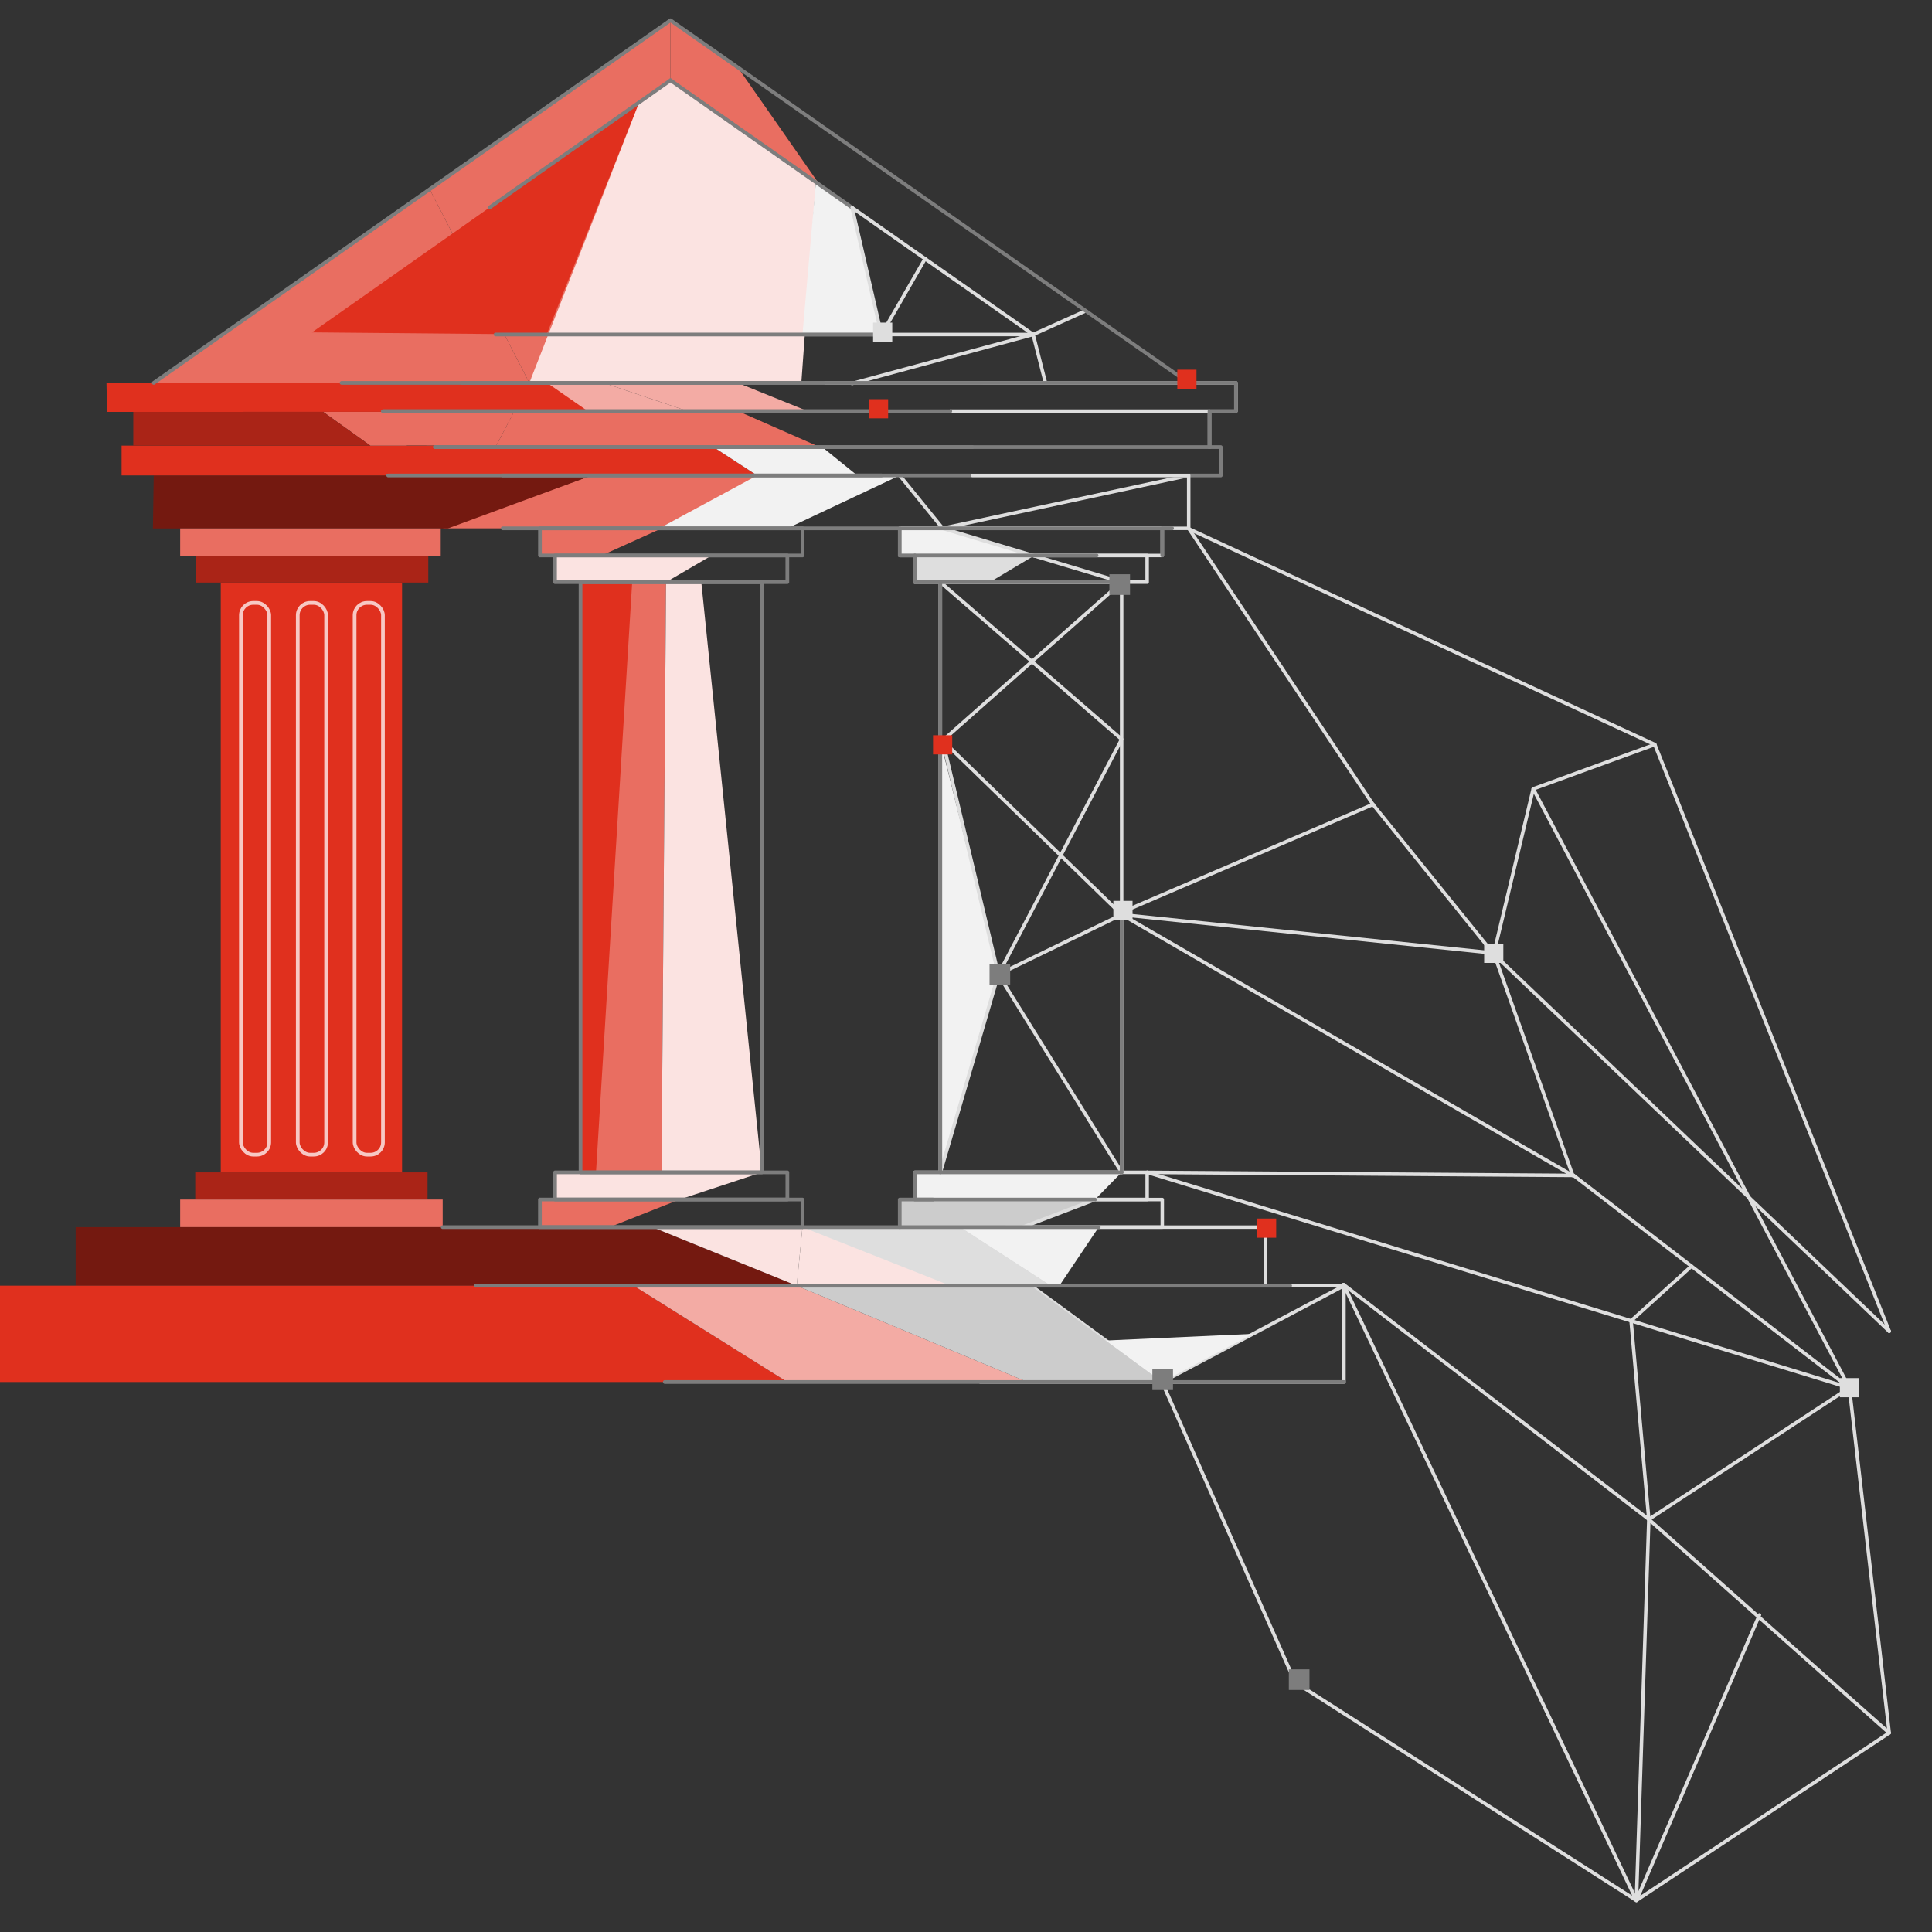 <svg id="Layer_1" data-name="Layer 1" xmlns="http://www.w3.org/2000/svg" xmlns:xlink="http://www.w3.org/1999/xlink" width="655" height="655" viewBox="0 0 655 655"><rect x="0" y="0" width="655" height="655" fill="#333333" stroke="none"/><defs><symbol id="New_Symbol_7" data-name="New Symbol 7" viewBox="0 0 25 25"><rect width="25" height="25" style="fill:#e0301e"/></symbol><symbol id="gray" data-name="gray" viewBox="0 0 25 25"><rect width="25" height="25" style="fill:#7d7d7d"/></symbol><symbol id="light_gray" data-name="light gray" viewBox="0 0 25 25"><rect width="25" height="25" style="fill:#dedede"/></symbol></defs><polyline points="465.46 272.72 506.41 323.45 519.8 267.45 561.03 252.42 640.5 451.33" style="fill:none;stroke:#dedede;stroke-linecap:round;stroke-linejoin:round;stroke-width:1.185px"/><polyline points="626.99 470.5 640.5 587.5 558.99 515.09 554.78 644.29 596.5 547.5" style="fill:none;stroke:#dedede;stroke-linecap:round;stroke-linejoin:round;stroke-width:1.185px"/><polyline points="393.97 468.54 439.11 570.36 554.78 644.29 455.5 435.5" style="fill:none;stroke:#dedede;stroke-linecap:round;stroke-linejoin:round;stroke-width:1.185px"/><polyline points="533.5 398.5 626.99 470.5 558.99 515.09" style="fill:none;stroke:#dedede;stroke-linecap:round;stroke-linejoin:round;stroke-width:1.185px"/><line x1="506.41" y1="323.11" x2="380.27" y2="310.09" style="fill:none;stroke:#dedede;stroke-linecap:round;stroke-linejoin:round;stroke-width:1.185px"/><line x1="640.5" y1="451.33" x2="506.41" y2="323.45" style="fill:none;stroke:#dedede;stroke-linecap:round;stroke-linejoin:round;stroke-width:1.185px"/><line x1="533.19" y1="398.51" x2="506.41" y2="323.11" style="fill:none;stroke:#dedede;stroke-linecap:round;stroke-linejoin:round;stroke-width:1.185px"/><line x1="380.27" y1="309.3" x2="465.46" y2="272.72" style="fill:none;stroke:#dedede;stroke-linecap:round;stroke-linejoin:round;stroke-width:1.185px"/><polyline points="519.8 267.45 626.99 470.5 388.92 397.46" style="fill:none;stroke:#dedede;stroke-linecap:round;stroke-linejoin:round;stroke-width:1.185px"/><polyline points="455.5 435.5 558.99 515.09 552.98 447.8 573.46 429.27" style="fill:none;stroke:#dedede;stroke-linecap:round;stroke-linejoin:round;stroke-width:1.185px"/><line x1="533.19" y1="398.51" x2="380.27" y2="310.09" style="fill:none;stroke:#dedede;stroke-linecap:round;stroke-linejoin:round;stroke-width:1.185px"/><line x1="533.5" y1="398.5" x2="388.92" y2="397.46" style="fill:none;stroke:#dedede;stroke-linecap:round;stroke-linejoin:round;stroke-width:1.185px"/><line x1="465.46" y1="272.72" x2="403" y2="179.12" style="fill:none;stroke:#dedede;stroke-linecap:round;stroke-linejoin:round;stroke-width:1.185px"/><polygon points="318.8 397.46 318.8 251.07 338.47 330.36 318.8 397.46" style="fill:#f2f2f2"/><polyline points="319.58 179.12 305.04 179.12 305.04 188.32 350.7 188.47 319.58 179.12 305.04 179.12" style="fill:#f2f2f2"/><polygon points="196.82 197.36 214.63 197.36 208.53 397.46 196.82 397.46 196.82 197.36" style="fill:#e0301e"/><polygon points="225.8 197.36 224.27 397.46 202.06 397.46 214.33 197.36 225.8 197.36" style="fill:#e96e61"/><polygon points="225.81 197.36 224.27 397.46 258.29 397.46 237.73 197.09 225.81 197.36" style="fill:#fbe3e1"/><polyline points="145.67 64.16 227.31 6.87 227.32 27.21 179.46 129.81" style="fill:#e96e61"/><polyline points="179.46 129.81 52.11 129.81 145.67 64.16" style="fill:#e96e61"/><polyline points="123.08 114.31 179.46 129.81 52.11 129.81" style="fill:#e96e61"/><rect x="36.29" y="130.01" width="46.27" height="9.62" transform="translate(118.85 269.64) rotate(180)" style="fill:#e0301e"/><polygon points="150.08 179.12 223.51 179.12 258.29 161.19 200.61 161.19 150.08 179.12" style="fill:#e96e61"/><rect x="66.2" y="397.46" width="78.76" height="9.2" transform="translate(211.15 804.13) rotate(180)" style="fill:#aa2417"/><rect x="61.07" y="406.67" width="89" height="9.36" transform="translate(211.15 822.7) rotate(180)" style="fill:#e96e61"/><polygon points="270.12 435.88 25.65 435.88 25.65 416.03 221.16 416.03 270.12 435.88" style="fill:#741910"/><polygon points="266.94 468.54 -0.28 468.54 -0.28 435.88 214.8 435.88 266.94 468.54" style="fill:#e0301e"/><polygon points="151.85 179.15 51.84 179.15 52.11 161.19 200.61 161.19 151.85 179.15" style="fill:#741910"/><rect x="74.84" y="197.5" width="61.47" height="199.96" transform="translate(211.15 594.97) rotate(180)" style="fill:#e0301e"/><rect x="61.07" y="179.15" width="88.34" height="9.32" transform="translate(210.49 367.62) rotate(180)" style="fill:#e96e61"/><rect x="66.31" y="188.47" width="78.89" height="9.03" transform="translate(211.51 385.98) rotate(180)" style="fill:#aa2417"/><polygon points="216.74 34.65 105.76 112.69 185.33 113.41 216.74 34.65" style="fill:#e0301e"/><polygon points="270.12 435.88 348.31 468.54 266.94 468.54 214.8 435.88 270.12 435.88" style="fill:#f3aba4"/><polygon points="335.58 435.88 270.12 435.88 272.06 416.03 335.58 435.88" style="fill:#fbe3e1"/><polygon points="227.31 6.87 250.13 22.84 277.94 62.71 227.32 27.21 227.31 6.87" style="fill:#e96e61"/><polygon points="271.67 129.81 276.6 61.76 227.32 27.21 216.74 34.65 179.46 129.81 271.67 129.81" style="fill:#fbe3e1"/><polyline points="354.44 129.81 350.26 113.41 368.09 105.38" style="fill:none;stroke:#dedede;stroke-linecap:round;stroke-linejoin:round;stroke-width:1.185px"/><line x1="350.26" y1="113.41" x2="288.89" y2="130.01" style="fill:none;stroke:#dedede;stroke-linecap:round;stroke-linejoin:round;stroke-width:1.185px"/><polyline points="350.7 188.47 380.27 197.36 319.58 251.07 380.27 310.09 338.47 330.36 380.27 397.46" style="fill:none;stroke:#dedede;stroke-linecap:round;stroke-linejoin:round;stroke-width:1.185px"/><line x1="319.58" y1="179.12" x2="350.7" y2="188.47" style="fill:none;stroke:#dedede;stroke-linecap:round;stroke-linejoin:round;stroke-width:1.185px"/><line x1="403" y1="161.19" x2="319.58" y2="179.12" style="fill:none;stroke:#dedede;stroke-linecap:round;stroke-linejoin:round;stroke-width:1.185px"/><line x1="319.58" y1="179.12" x2="305.03" y2="161.19" style="fill:none;stroke:#dedede;stroke-linecap:round;stroke-linejoin:round;stroke-width:1.185px"/><line x1="319.58" y1="251.07" x2="338.47" y2="330.36" style="fill:none;stroke:#dedede;stroke-linecap:round;stroke-linejoin:round;stroke-width:1.185px"/><polyline points="455.63 435.88 394.04 468.54 349.54 435.88" style="fill:none;stroke:#dedede;stroke-linecap:round;stroke-linejoin:round;stroke-width:1.185px"/><polygon points="138 151.08 137.89 151.08 137.93 151.01 138 151.08" style="fill:none"/><line x1="138" y1="151.08" x2="137.89" y2="151.08" style="fill:none;stroke:#aa2417;stroke-linecap:round;stroke-linejoin:round;stroke-width:0px"/><line x1="138" y1="151.08" x2="138.31" y2="151.08" style="fill:none;stroke:#aa2417;stroke-linecap:round;stroke-linejoin:round;stroke-width:0px"/><polygon points="256.7 161.19 241.14 151.08 41.22 151.08 41.22 161.19 256.7 161.19" style="fill:#e0301e"/><polygon points="126.22 139.63 174.38 139.36 168.25 151.08 137.93 151.01 137.89 151.08 125.55 151.08 109.54 139.63 126.22 139.63" style="fill:#e96e61"/><polygon points="45.19 139.63 109.54 139.63 125.55 151.08 45.19 151.08 45.19 139.63" style="fill:#aa2417"/><polygon points="250.13 129.81 273.23 139.14 233.04 139.35 204.61 129.81 250.13 129.81" style="fill:#f3aba4"/><polygon points="163.53 129.81 204.61 129.81 233.04 139.35 157 139.63 163.53 129.81" style="fill:#f3aba4"/><polygon points="36.1 129.81 36.29 139.63 199.63 139.63 185.34 129.71 36.1 129.81" style="fill:#e0301e"/><polyline points="250.13 139.35 277.94 151.58 168.25 151.08 174.38 139.36 233.04 139.35" style="fill:#e96e61"/><polyline points="258.29 397.46 230.36 406.67 188.18 406.67 188.18 397.46 258.29 397.46" style="fill:#fbe3e1"/><polyline points="183.05 406.67 183.05 416.03 206.71 416.03 230.36 406.67 183.05 406.67" style="fill:#e96e61"/><polyline points="221.16 416.03 272.06 416.03 270.12 435.88 221.16 416.03" style="fill:#fbe3e1"/><polyline points="183.05 188.32 203.66 188.47 224.27 179.15 183.05 179.12 183.05 188.32" style="fill:#e96e61"/><polyline points="225.8 197.36 241.28 188.32 188.18 188.32 188.18 197.36 225.8 197.36" style="fill:#fbe3e1"/><polyline points="318.8 397.46 338.47 330.36 380.27 250.63 318.8 197.36" style="fill:none;stroke:#dedede;stroke-linecap:round;stroke-linejoin:round;stroke-width:1.185px"/><polyline points="223.51 179.12 266.94 179.12 305.04 161.19 256.7 161.19 223.51 179.12" style="fill:#f2f2f2"/><polygon points="290.63 161.19 256.7 161.19 241.14 151.08 278.75 151.58 290.63 161.19" style="fill:#f2f2f2"/><polyline points="272.06 113.41 276.6 61.76 288.89 70.39 298.83 113.41 272.06 113.41" style="fill:#f2f2f2"/><polyline points="313.63 87.73 298.83 113.41 288.89 70.39" style="fill:none;stroke:#dedede;stroke-linecap:round;stroke-linejoin:round;stroke-width:1.185px"/><polyline points="322.18 139.41 410.05 139.41 410.05 151.58" style="fill:none;stroke:#dedede;stroke-linecap:round;stroke-linejoin:round;stroke-width:1.185px"/><polygon points="305.04 406.67 372.5 406.67 346.79 416.03 305.04 416.03 305.04 406.67" style="fill:#ccc"/><polygon points="355.93 435.88 359.17 435.88 372.5 416.03 325.21 416.03 355.93 435.88" style="fill:#f2f2f2"/><polygon points="424.83 452.21 374.84 454.48 393.97 468.54 424.83 452.21" style="fill:#f2f2f2"/><polygon points="348.31 468.54 393.97 468.54 349.54 435.88 270.12 435.88 348.31 468.54" style="fill:#ccc"/><polygon points="356.28 435.88 322.18 435.88 272.06 416.03 325.56 416.03 356.28 435.88" style="fill:#dedede"/><polyline points="322.18 139.41 419.01 139.41 419.01 129.81 332.75 129.81" style="fill:none;stroke:#dedede;stroke-linecap:round;stroke-linejoin:round;stroke-width:1.185px"/><line x1="129.84" y1="139.42" x2="322.18" y2="139.42" style="fill:none;stroke:#7d7d7d;stroke-linecap:round;stroke-linejoin:round;stroke-width:1.25px"/><line x1="332.75" y1="129.81" x2="115.79" y2="129.81" style="fill:none;stroke:#7d7d7d;stroke-linecap:round;stroke-linejoin:round;stroke-width:1.25px"/><line x1="329.66" y1="151.58" x2="147.45" y2="151.58" style="fill:none;stroke:#7d7d7d;stroke-linecap:round;stroke-linejoin:round;stroke-width:1.25px"/><polyline points="147.46 151.58 411.41 151.58 413.89 151.58 413.89 161.19 131.6 161.19" style="fill:none;stroke:#7d7d7d;stroke-linecap:round;stroke-linejoin:round;stroke-width:1.25px"/><line x1="298.83" y1="139.42" x2="129.84" y2="139.42" style="fill:none;stroke:#7d7d7d;stroke-linecap:round;stroke-linejoin:round;stroke-width:1.25px"/><line x1="288.89" y1="70.39" x2="227.32" y2="27.21" style="fill:none;stroke:#7d7d7d;stroke-linecap:round;stroke-linejoin:round;stroke-width:1.25px"/><polyline points="272.06 113.41 350.26 113.41 288.89 70.39" style="fill:none;stroke:#dedede;stroke-linecap:round;stroke-linejoin:round;stroke-width:1.185px"/><line x1="168.01" y1="113.41" x2="298.83" y2="113.41" style="fill:none;stroke:#7d7d7d;stroke-linecap:round;stroke-linejoin:round;stroke-width:1.25px"/><line x1="227.32" y1="27.21" x2="165.92" y2="70.39" style="fill:none;stroke:#7d7d7d;stroke-linecap:round;stroke-linejoin:round;stroke-width:1.25px"/><polyline points="52.11 129.81 227.31 6.87 227.31 6.87 401.31 128.63" style="fill:none;stroke:#7d7d7d;stroke-linecap:round;stroke-linejoin:round;stroke-width:1.25px"/><line x1="403" y1="129.81" x2="279.89" y2="129.81" style="fill:none;stroke:#dedede;stroke-linecap:round;stroke-linejoin:round;stroke-width:1.185px"/><polyline points="305.04 179.12 403 179.12 403 161.19 329.67 161.19" style="fill:none;stroke:#dedede;stroke-linecap:round;stroke-linejoin:round;stroke-width:1.185px"/><line x1="298.83" y1="161.19" x2="170.42" y2="161.19" style="fill:none;stroke:#7d7d7d;stroke-linecap:round;stroke-linejoin:round;stroke-width:1.25px"/><polygon points="310.16 197.36 335.58 197.36 350.7 188.32 310.16 188.32 310.16 197.36" style="fill:#dedede"/><rect x="305.03" y="179.12" width="89" height="9.2" transform="translate(699.07 367.44) rotate(180)" style="fill:none;stroke:#dedede;stroke-linecap:round;stroke-linejoin:round;stroke-width:1.185px"/><rect x="310.16" y="188.32" width="78.76" height="9.04" transform="translate(699.07 385.68) rotate(180)" style="fill:none;stroke:#dedede;stroke-linecap:round;stroke-linejoin:round;stroke-width:1.185px"/><polygon points="394.04 406.67 371.24 406.67 346.79 416.03 394.04 416.03 394.04 406.67" style="fill:none;stroke:#dedede;stroke-linecap:round;stroke-linejoin:round;stroke-width:1.185px"/><rect x="310.16" y="397.46" width="78.76" height="9.2" style="fill:none;stroke:#dedede;stroke-linecap:round;stroke-linejoin:round;stroke-width:1.185px"/><rect x="318.8" y="197.36" width="61.47" height="200.1" transform="translate(699.07 594.83) rotate(180)" style="fill:none;stroke:#dedede;stroke-linecap:round;stroke-linejoin:round;stroke-width:1.185px"/><rect x="183.05" y="179.12" width="89" height="9.2" transform="translate(455.11 367.44) rotate(180)" style="fill:none;stroke:#7d7d7d;stroke-linecap:round;stroke-linejoin:round;stroke-width:1.25px"/><rect x="188.18" y="188.32" width="78.76" height="9.04" transform="translate(455.11 385.68) rotate(180)" style="fill:none;stroke:#7d7d7d;stroke-linecap:round;stroke-linejoin:round;stroke-width:1.25px"/><rect x="183.05" y="406.67" width="89" height="9.36" style="fill:none;stroke:#7d7d7d;stroke-linecap:round;stroke-linejoin:round;stroke-width:1.25px"/><rect x="188.18" y="397.46" width="78.76" height="9.2" style="fill:none;stroke:#7d7d7d;stroke-linecap:round;stroke-linejoin:round;stroke-width:1.25px"/><rect x="196.82" y="197.36" width="61.47" height="200.1" transform="translate(455.11 594.83) rotate(180)" style="fill:none;stroke:#7d7d7d;stroke-linecap:round;stroke-linejoin:round;stroke-width:1.25px"/><polyline points="349.54 435.88 429.06 435.88 429.06 416.03 341.12 416.03" style="fill:none;stroke:#dedede;stroke-linecap:round;stroke-linejoin:round;stroke-width:1.185px"/><line x1="372.5" y1="416.03" x2="150.08" y2="416.03" style="fill:none;stroke:#7d7d7d;stroke-linecap:round;stroke-linejoin:round;stroke-width:1.25px"/><line x1="277.94" y1="435.88" x2="277.94" y2="435.88" style="fill:none;stroke:#7d7d7d;stroke-linecap:round;stroke-linejoin:round;stroke-width:1.25px"/><polyline points="332.31 468.54 455.63 468.54 455.63 435.88 341.12 435.88" style="fill:none;stroke:#dedede;stroke-linecap:round;stroke-linejoin:round;stroke-width:1.185px"/><line x1="225.38" y1="468.54" x2="455.63" y2="468.54" style="fill:none;stroke:#7d7d7d;stroke-linecap:round;stroke-linejoin:round;stroke-width:1.25px"/><rect x="120.23" y="204.4" width="9.61" height="187.06" rx="4.17" transform="translate(250.06 595.86) rotate(-180)" style="fill:none;stroke:#f7c8c4;stroke-linecap:round;stroke-linejoin:round;stroke-width:1.25px"/><rect x="100.95" y="204.4" width="9.61" height="187.06" rx="4.17" transform="translate(211.51 595.86) rotate(-180)" style="fill:none;stroke:#f7c8c4;stroke-linecap:round;stroke-linejoin:round;stroke-width:1.25px"/><rect x="81.68" y="204.4" width="9.61" height="187.06" rx="4.17" transform="translate(172.96 595.86) rotate(-180)" style="fill:none;stroke:#f7c8c4;stroke-linecap:round;stroke-linejoin:round;stroke-width:1.25px"/><line x1="161.26" y1="435.88" x2="437.39" y2="435.88" style="fill:none;stroke:#7d7d7d;stroke-linecap:round;stroke-linejoin:round;stroke-width:1.25px"/><polygon points="310.16 406.67 371.24 406.67 380.27 397.46 310.16 397.46 310.16 406.67" style="fill:#f2f2f2"/><line x1="170.42" y1="179.12" x2="397.37" y2="179.12" style="fill:none;stroke:#7d7d7d;stroke-linecap:round;stroke-linejoin:round;stroke-width:1.25px"/><polyline points="305.04 179.12 305.04 188.32 371.78 188.32" style="fill:none;stroke:#7d7d7d;stroke-linecap:round;stroke-linejoin:round;stroke-width:1.25px"/><polyline points="310.16 188.32 310.16 197.36 380.27 197.36" style="fill:none;stroke:#7d7d7d;stroke-linecap:round;stroke-linejoin:round;stroke-width:1.25px"/><line x1="318.8" y1="197.36" x2="318.8" y2="397.46" style="fill:none;stroke:#7d7d7d;stroke-linecap:round;stroke-linejoin:round;stroke-width:1.25px"/><line x1="380.27" y1="309.3" x2="380.27" y2="397.46" style="fill:none;stroke:#7d7d7d;stroke-linecap:round;stroke-linejoin:round;stroke-width:1.25px"/><polyline points="380.27 397.46 310.16 397.46 310.16 406.67 371.24 406.67" style="fill:none;stroke:#7d7d7d;stroke-linecap:round;stroke-linejoin:round;stroke-width:1.25px"/><polyline points="305.04 416.03 305.04 406.67 316.26 406.67" style="fill:none;stroke:#7d7d7d;stroke-linecap:round;stroke-linejoin:round;stroke-width:1.25px"/><line x1="394.04" y1="179.12" x2="394.04" y2="188.32" style="fill:none;stroke:#7d7d7d;stroke-linecap:round;stroke-linejoin:round;stroke-width:1.25px"/><polyline points="410.05 151.58 410.05 139.41 419.01 139.41 419.01 129.81 403 129.81 156.56 129.81" style="fill:none;stroke:#7d7d7d;stroke-linecap:round;stroke-linejoin:round;stroke-width:1.25px"/><use width="25" height="25" transform="matrix(-0.26, 0, 0, 0.26, 301.1, 135.33)" xlink:href="#New_Symbol_7"/><use width="25" height="25" transform="matrix(-0.28, 0, 0, 0.28, 383.11, 194.69)" xlink:href="#gray"/><use width="25" height="25" transform="matrix(-0.26, 0, 0, 0.26, 509.67, 319.95)" xlink:href="#light_gray"/><use width="25" height="25" transform="matrix(-0.26, 0, 0, 0.26, 630.27, 467.21)" xlink:href="#light_gray"/><use width="25" height="25" transform="matrix(-0.26, 0, 0, 0.26, 302.5, 109.38)" xlink:href="#light_gray"/><use width="25" height="25" transform="matrix(-0.26, 0, 0, 0.26, 383.96, 305.43)" xlink:href="#light_gray"/><use width="25" height="25" transform="matrix(-0.28, 0, 0, 0.28, 443.95, 565.95)" xlink:href="#gray"/><use width="25" height="25" transform="matrix(-0.28, 0, 0, 0.28, 342.48, 326.83)" xlink:href="#gray"/><use width="25" height="25" transform="matrix(-0.28, 0, 0, 0.28, 397.68, 464.26)" xlink:href="#gray"/><use width="25" height="25" transform="matrix(-0.26, 0, 0, 0.26, 405.64, 125.34)" xlink:href="#New_Symbol_7"/><use width="25" height="25" transform="matrix(-0.26, 0, 0, 0.26, 322.83, 249.26)" xlink:href="#New_Symbol_7"/><use width="25" height="25" transform="matrix(-0.26, 0, 0, 0.26, 432.66, 413.12)" xlink:href="#New_Symbol_7"/><line x1="403.5" y1="179.5" x2="561.03" y2="252.42" style="fill:none;stroke:#dedede;stroke-linecap:round;stroke-linejoin:round;stroke-width:1.185px"/><line x1="640.5" y1="587.5" x2="554.78" y2="644.29" style="fill:none;stroke:#dedede;stroke-linecap:round;stroke-linejoin:round;stroke-width:1.185px"/></svg>